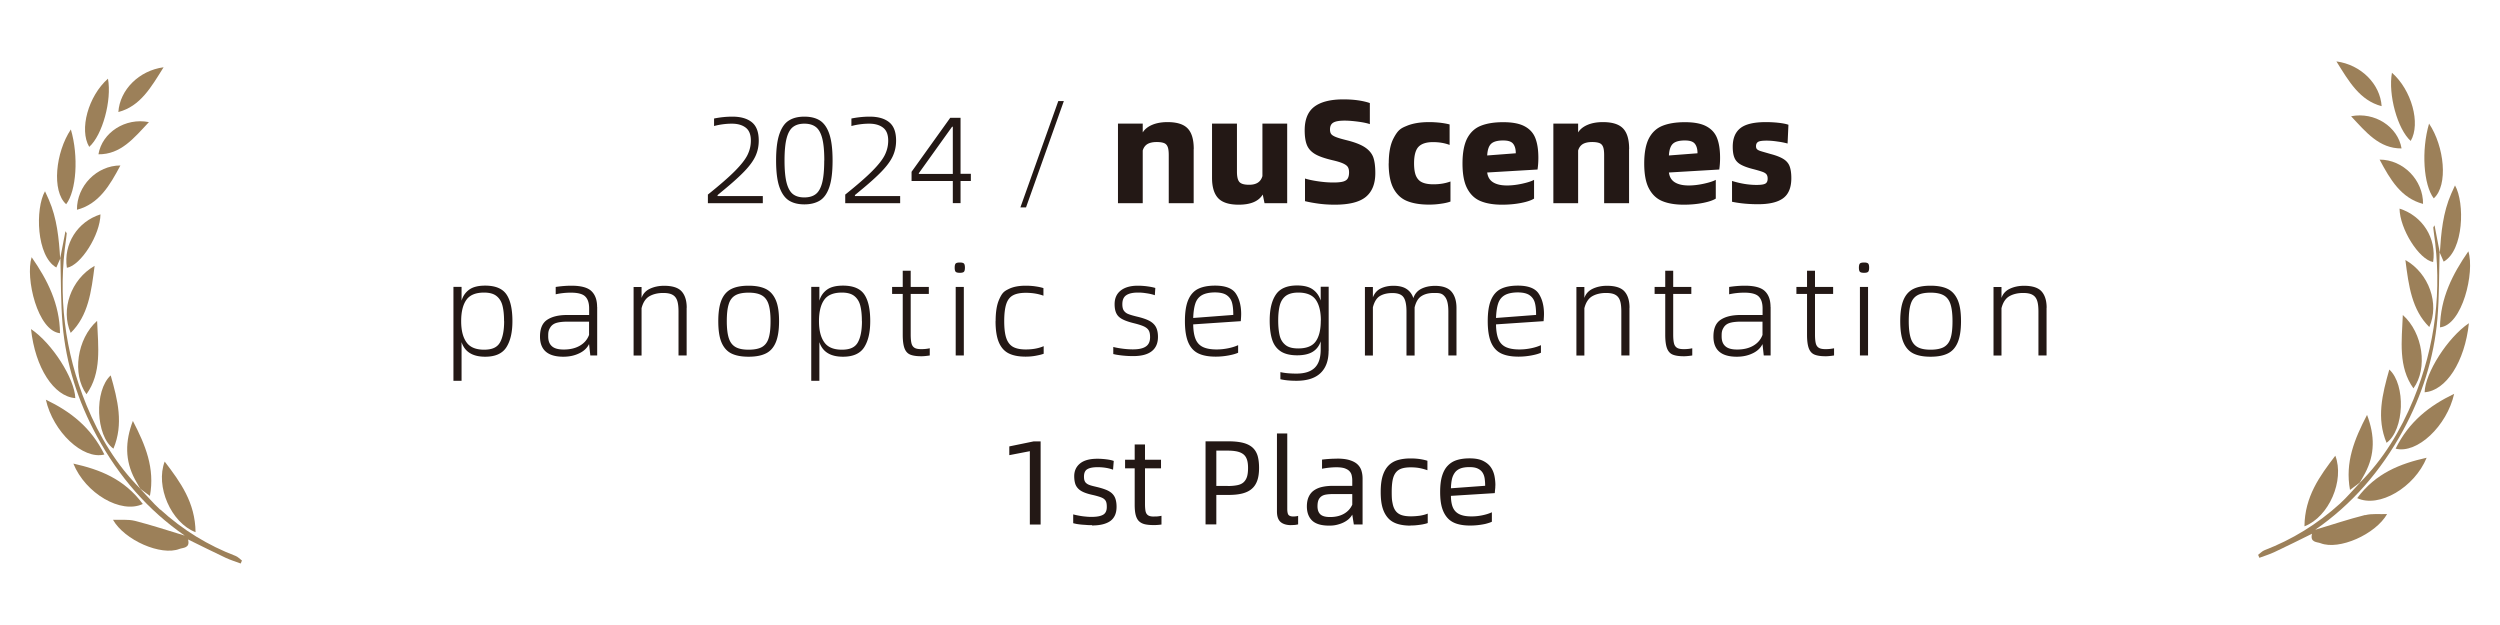 <svg xmlns="http://www.w3.org/2000/svg" id="_图层_1" data-name="图层 1" viewBox="0 0 320 80"><defs><style>.cls-1{fill:#9c8059}.cls-2{fill:#231815}</style></defs><path d="M90.63 24.89c1.52-1.22 2.67-2.22 3.46-3.02s1.32-1.48 1.6-2.06.42-1.18.42-1.81c0-.78-.22-1.33-.67-1.67s-1.04-.5-1.77-.5-1.52.1-2.27.3v-.96q1.185-.24 2.34-.24c1.08 0 1.91.24 2.5.72s.88 1.26.88 2.35q0 1.065-.42 1.98c-.28.61-.75 1.25-1.4 1.93s-1.58 1.52-2.8 2.52l-.65.54v.13h5.79v.91h-7.03v-1.12ZM99.34 20.55c0-1.45.14-2.58.43-3.41s.69-1.4 1.22-1.72c.52-.33 1.18-.49 1.97-.49s1.46.16 1.98.49.93.9 1.21 1.72.42 1.96.42 3.41-.14 2.6-.42 3.41c-.28.82-.69 1.39-1.21 1.71s-1.19.49-1.98.49-1.44-.16-1.97-.49c-.52-.33-.93-.9-1.22-1.72s-.43-1.96-.43-3.41Zm6.17 0c0-1.23-.09-2.18-.27-2.86s-.45-1.16-.82-1.44-.85-.42-1.46-.42-1.08.14-1.45.42-.64.76-.82 1.44-.27 1.64-.27 2.86.09 2.18.27 2.86q.27 1.02.81 1.44c.36.28.85.42 1.45.42s1.1-.14 1.46-.42c.37-.28.64-.76.82-1.44s.27-1.64.27-2.86ZM108.21 24.89c1.52-1.22 2.67-2.22 3.46-3.02s1.32-1.48 1.6-2.06.42-1.18.42-1.81c0-.78-.22-1.33-.67-1.67s-1.04-.5-1.77-.5-1.52.1-2.27.3v-.96q1.185-.24 2.34-.24c1.08 0 1.91.24 2.5.72s.88 1.26.88 2.35q0 1.065-.42 1.98c-.28.61-.75 1.25-1.4 1.93s-1.58 1.52-2.8 2.52l-.65.54v.13h5.79v.91h-7.03v-1.12ZM124.27 22.26v.91h-1.32V26h-.99v-2.83h-5.28v-1.18l4.95-6.91h1.32v7.17h1.32Zm-6.67 0h4.36v-6.04h-.09l-4.26 5.95v.09ZM135.47 12.94h.7l-4.84 13.61h-.72l4.85-13.61ZM152.79 19.08v6.93h-3.19v-6.15c0-.45-.04-.8-.13-1.04s-.24-.41-.46-.5-.54-.14-.95-.14c-.5 0-.9.09-1.19.26-.29.18-.49.45-.6.83v6.74h-3.17V15.82h3.17v1.13c.26-.42.67-.74 1.21-.97s1.2-.35 1.96-.35c1.21 0 2.07.27 2.59.82s.77 1.42.77 2.63ZM164.77 26.01h-2.91l-.23-1.11c-.53.87-1.55 1.3-3.08 1.3-1.22 0-2.1-.28-2.62-.83s-.79-1.42-.79-2.6v-6.95h3.19v6.15c0 .64.1 1.08.31 1.32s.62.36 1.24.36c.47 0 .84-.09 1.12-.27s.48-.46.59-.84v-6.72h3.17v10.19ZM167.04 25.74v-2.89c.44.14 1 .26 1.69.36s1.33.15 1.93.15q.825 0 1.26-.12c.28-.08.48-.21.59-.4s.17-.44.17-.78c0-.28-.05-.5-.15-.67s-.3-.32-.6-.46-.75-.28-1.36-.42c-.97-.23-1.71-.48-2.21-.77s-.86-.67-1.06-1.14q-.3-.705-.3-1.92c0-1.41.42-2.42 1.26-3.04s2.08-.92 3.7-.92c1.33 0 2.46.16 3.38.47v2.7c-.3-.11-.79-.22-1.45-.31-.67-.09-1.26-.14-1.77-.14-.68 0-1.16.08-1.45.25s-.43.46-.43.88c0 .25.05.45.15.58.1.14.29.26.58.38s.73.25 1.33.4c1.07.26 1.87.57 2.4.92s.88.77 1.07 1.26c.18.5.27 1.18.27 2.05q0 2.025-1.2 3.03c-.8.67-2.13 1.01-3.99 1.01-.69 0-1.38-.04-2.05-.13s-1.26-.2-1.75-.32ZM177.76 20.91q0-2.025.6-3.18c.6-1.155.98-1.32 1.73-1.63s1.7-.47 2.84-.47c.48 0 .95.03 1.42.08.47.06.87.13 1.2.22v2.62q-.945-.36-2.13-.36c-.84 0-1.46.2-1.84.59s-.58 1.1-.58 2.13c0 .7.09 1.25.26 1.63.18.38.44.66.8.81.36.16.83.24 1.43.24.79 0 1.52-.12 2.17-.36v2.57c-.3.11-.71.21-1.24.28-.52.08-1.02.11-1.5.11-1.15 0-2.09-.16-2.84-.47s-1.32-.86-1.73-1.63q-.6-1.155-.6-3.18ZM196.78 21.7l-6.42.38c.08.57.32.98.75 1.25s1.02.41 1.78.41c.63 0 1.28-.08 1.96-.23s1.18-.31 1.51-.49v2.4c-.33.21-.87.4-1.62.55s-1.58.23-2.47.23c-1.12 0-2.05-.16-2.78-.47-.74-.31-1.3-.86-1.7-1.63s-.59-1.83-.59-3.18.2-2.42.59-3.19c.4-.77.97-1.31 1.73-1.62s1.72-.47 2.89-.47 2.07.17 2.73.52 1.12.85 1.38 1.51q.39.99.39 2.52c0 .57-.04 1.08-.11 1.53Zm-2.76-2.08c0-.53-.11-.93-.34-1.22s-.65-.42-1.28-.42q-1.08 0-1.53.42t-.51 1.5zM208.52 19.08v6.93h-3.19v-6.15c0-.45-.04-.8-.13-1.04s-.24-.41-.46-.5-.54-.14-.95-.14c-.5 0-.9.09-1.19.26-.29.18-.49.45-.6.83v6.74h-3.17V15.82H202v1.13c.26-.42.67-.74 1.21-.97s1.2-.35 1.96-.35c1.21 0 2.07.27 2.59.82s.77 1.42.77 2.63ZM220.04 21.7l-6.42.38c.08.57.32.98.75 1.25s1.02.41 1.78.41c.63 0 1.28-.08 1.96-.23s1.18-.31 1.51-.49v2.4c-.33.21-.87.4-1.62.55s-1.58.23-2.47.23c-1.12 0-2.05-.16-2.78-.47-.74-.31-1.3-.86-1.7-1.63s-.59-1.83-.59-3.18.2-2.42.59-3.19c.4-.77.97-1.31 1.73-1.62s1.72-.47 2.89-.47 2.07.17 2.73.52 1.12.85 1.38 1.51q.39.99.39 2.52c0 .57-.04 1.08-.11 1.53Zm-2.76-2.08c0-.53-.11-.93-.34-1.22s-.65-.42-1.28-.42q-1.08 0-1.53.42t-.51 1.5zM221.7 25.8v-2.64c1.09.34 2.14.51 3.13.51.54 0 .92-.05 1.12-.16.21-.11.31-.32.31-.65 0-.23-.05-.4-.14-.53-.09-.12-.26-.24-.51-.33s-.64-.21-1.18-.35c-.72-.18-1.26-.38-1.64-.6s-.64-.51-.78-.86c-.15-.35-.22-.82-.22-1.41 0-1.06.32-1.85.97-2.37q.975-.78 3.27-.78c.57 0 1.11.03 1.64.09s.94.14 1.25.25l-.11 2.4a10 10 0 0 0-1.26-.25q-.78-.12-1.41-.12c-.55 0-.92.05-1.1.16s-.27.29-.27.56c0 .16.04.29.13.38s.24.17.46.24.65.19 1.27.37c.73.19 1.28.41 1.66.65s.64.55.78.92.22.88.22 1.52c0 1.22-.36 2.08-1.07 2.59s-1.78.75-3.2.75c-1.23 0-2.35-.11-3.34-.32ZM65.59 41.11c0 1.43-.26 2.54-.78 3.35-.52.8-1.42 1.2-2.71 1.2-1.6 0-2.61-.62-3.02-1.87v4.95h-1.04V36.72h1.04v1.77c.18-.62.52-1.09 1-1.43s1.16-.5 2.02-.5c1.31 0 2.22.38 2.73 1.13s.76 1.89.76 3.42m-1.07 0q0-1.215-.21-2.01c-.14-.53-.4-.93-.77-1.22s-.9-.43-1.58-.43c-1.07 0-1.83.31-2.27.94s-.66 1.53-.66 2.71.22 2.06.67 2.7c.44.64 1.2.96 2.26.96s1.69-.31 2.04-.93.53-1.53.53-2.72ZM76.44 39.29v6.21h-.88l-.16-1.46c-.25.51-.67.91-1.27 1.19-.6.29-1.27.43-2.02.43-1.99 0-2.99-.86-2.99-2.58 0-1.02.3-1.73.91-2.14s1.46-.62 2.55-.62h2.83v-.84c0-.68-.16-1.19-.49-1.52-.32-.33-.94-.5-1.84-.5q-1.005 0-1.95.21v-.94c.73-.11 1.4-.16 2.01-.16 1.25 0 2.11.24 2.58.71.48.47.71 1.14.71 2.02Zm-1.04 3.59v-1.71h-2.73c-.58 0-1.06.05-1.41.15q-.54.15-.81.57c-.27.42-.28.67-.28 1.18 0 .56.16.98.49 1.26.32.28.82.41 1.49.41.81 0 1.5-.16 2.07-.49s.96-.79 1.18-1.38ZM87.89 39.39v6.11h-1.04v-5.62c0-.57-.05-1.03-.16-1.37s-.3-.6-.58-.76c-.28-.17-.69-.25-1.22-.25-.68 0-1.27.14-1.75.41-.49.28-.83.79-1.02 1.54v6.06H81.1v-8.77h1.02v1.4c.18-.54.55-.94 1.09-1.19s1.14-.37 1.8-.37c1.06 0 1.81.24 2.24.72s.65 1.18.65 2.1ZM91.94 41.11c0-1.14.14-2.04.41-2.7.28-.67.7-1.14 1.26-1.42s1.3-.42 2.21-.42 1.65.14 2.21.42.98.75 1.27 1.42.42 1.57.42 2.7-.14 2.04-.42 2.71-.7 1.14-1.27 1.42c-.56.28-1.3.42-2.21.42s-1.65-.14-2.21-.42-.98-.76-1.26-1.42c-.28-.67-.41-1.57-.41-2.71m6.69 0c0-.93-.09-1.66-.26-2.18s-.46-.9-.87-1.13-.97-.34-1.68-.34-1.29.11-1.69.34-.69.6-.85 1.13c-.17.53-.25 1.25-.25 2.18s.09 1.66.26 2.18c.17.53.46.9.86 1.13s.96.34 1.67.34 1.3-.11 1.71-.34c.4-.23.69-.6.85-1.12.17-.52.25-1.25.25-2.19M111.39 41.11c0 1.43-.26 2.54-.78 3.35-.52.8-1.42 1.2-2.71 1.2-1.6 0-2.61-.62-3.02-1.87v4.95h-1.04V36.72h1.04v1.77c.18-.62.52-1.09 1-1.43s1.16-.5 2.02-.5c1.31 0 2.22.38 2.73 1.13s.76 1.89.76 3.42m-1.07 0q0-1.215-.21-2.01c-.14-.53-.4-.93-.77-1.22s-.9-.43-1.58-.43c-1.07 0-1.83.31-2.27.94s-.66 1.53-.66 2.71.22 2.06.67 2.7c.44.64 1.2.96 2.26.96s1.69-.31 2.04-.93.53-1.53.53-2.72ZM119.01 44.59v.91c-.45.07-.81.1-1.07.1-.62 0-1.09-.07-1.43-.21s-.58-.41-.73-.8-.23-.97-.23-1.74v-5.23h-1.36v-.89h1.36v-2.08h1.02v2.08h2.32v.89h-2.32v5.21c0 .51.04.89.11 1.15s.21.44.4.55.47.16.85.16c.4 0 .76-.04 1.07-.11ZM122.2 34.26c0-.28.05-.46.14-.54s.27-.12.53-.12c.24 0 .4.04.5.12.09.08.14.26.14.54s-.05.46-.14.54-.26.12-.5.12c-.26 0-.44-.04-.53-.12s-.14-.26-.14-.54m.13 11.24v-8.77h1.04v8.77zM127.44 41.11q0-1.71.42-2.7c.42-.99.7-1.14 1.26-1.42s1.28-.42 2.17-.42c.46 0 .88.03 1.28.09s.73.13.99.22v.97c-.68-.25-1.43-.37-2.26-.37q-1.05 0-1.65.33c-.4.22-.68.59-.85 1.11s-.26 1.25-.26 2.19.09 1.66.27 2.18.47.89.86 1.11c.4.22.94.33 1.63.33.88 0 1.64-.14 2.29-.42v.97c-.26.1-.61.18-1.04.26s-.86.11-1.27.11c-.89 0-1.61-.14-2.17-.42s-.98-.76-1.26-1.42c-.28-.67-.42-1.57-.42-2.71ZM142.5 45.34v-.93c.34.09.73.16 1.19.22q.69.09 1.32.09c.75 0 1.3-.12 1.66-.37.36-.24.54-.64.54-1.19 0-.36-.05-.64-.16-.84-.11-.21-.31-.38-.59-.52q-.435-.21-1.29-.42c-.65-.16-1.15-.33-1.5-.52-.35-.18-.61-.42-.76-.72-.16-.3-.24-.7-.24-1.21q0-1.125.78-1.74c.52-.41 1.25-.62 2.19-.62.42 0 .84.03 1.27.09s.75.13.97.2l-.06.93q-.405-.15-.99-.24c-.585-.09-.79-.1-1.19-.1-.65 0-1.14.11-1.48.34s-.5.61-.5 1.15c0 .35.06.62.18.8s.3.34.54.44.6.21 1.09.33q1.035.24 1.62.54c.38.2.67.46.85.78s.28.75.28 1.29c0 .8-.26 1.41-.79 1.83s-1.32.63-2.38.63c-.43 0-.89-.02-1.36-.07s-.87-.11-1.17-.19ZM158.82 41.11l-6.09.41c.01.78.11 1.4.3 1.87s.5.81.93 1.02 1.02.32 1.77.32q.72 0 1.47-.15c.5-.1.93-.24 1.28-.4v.97c-.28.13-.7.25-1.24.35-.55.1-1.09.15-1.63.15-.92 0-1.67-.14-2.24-.42s-1-.76-1.28-1.42c-.28-.67-.42-1.57-.42-2.71s.14-2.04.42-2.7.7-1.14 1.26-1.42 1.29-.42 2.18-.42c1.32 0 2.21.34 2.66 1.02s.68 1.55.68 2.61c0 .24-.02.55-.05.93Zm-.96-.8c0-.64-.05-1.16-.16-1.56s-.33-.72-.67-.96-.85-.36-1.52-.36-1.26.12-1.66.35q-.6.345-.84 1.05c-.16.47-.25 1.09-.28 1.87zM170.06 44.91c0 1.23-.34 2.18-1.03 2.84q-1.035.99-3.09.99c-.81 0-1.49-.07-2.05-.2v-.91c.57.13 1.26.19 2.05.19 1.06 0 1.84-.25 2.35-.75s.76-1.28.76-2.36v-1.02c-.19.58-.53 1.03-1.01 1.33s-1.15.46-2.01.46-1.59-.17-2.1-.51-.88-.83-1.09-1.48c-.21-.64-.32-1.47-.32-2.48 0-1.42.26-2.52.79-3.3.52-.78 1.43-1.17 2.72-1.17q1.305 0 2.01.51c.48.34.81.81 1.01 1.42V36.7h1.02v8.19Zm-.99-3.88c0-1.16-.22-2.04-.65-2.66-.43-.61-1.18-.92-2.24-.92-.7 0-1.24.15-1.62.44-.37.29-.62.7-.75 1.21s-.2 1.16-.2 1.92.07 1.46.2 1.97.39.9.76 1.19.91.42 1.6.42c1.07 0 1.82-.3 2.25-.91s.64-1.49.64-2.66ZM186.43 39.39v6.11h-1.04v-5.62q0-1.29-.39-1.83c-.39-.54-.75-.55-1.46-.55-.64 0-1.17.13-1.59.4-.42.26-.71.75-.88 1.45v6.16h-1.04v-5.62c0-.86-.12-1.47-.37-1.83-.25-.37-.73-.55-1.43-.55-.65 0-1.18.13-1.6.38s-.72.74-.9 1.45v6.17h-1.02v-8.77h1.02v1.32c.2-.52.53-.9.99-1.13.47-.23 1.01-.35 1.64-.35.71 0 1.28.14 1.68.41q.615.405.87 1.17c.18-.55.53-.95 1.03-1.2s1.09-.37 1.75-.37c.97 0 1.68.25 2.1.74s.64 1.19.64 2.09ZM197.58 41.11l-6.09.41c.01.78.11 1.4.3 1.87s.5.81.93 1.02 1.02.32 1.77.32q.72 0 1.47-.15c.5-.1.93-.24 1.28-.4v.97c-.28.13-.7.25-1.24.35-.55.1-1.09.15-1.63.15-.92 0-1.67-.14-2.24-.42s-1-.76-1.28-1.42c-.28-.67-.42-1.57-.42-2.71s.14-2.04.42-2.7.7-1.14 1.26-1.42 1.29-.42 2.18-.42c1.32 0 2.21.34 2.66 1.02s.68 1.55.68 2.61c0 .24-.02.55-.05.93Zm-.96-.8c0-.64-.05-1.16-.16-1.56s-.33-.72-.67-.96-.85-.36-1.52-.36-1.26.12-1.66.35q-.6.345-.84 1.05c-.16.47-.25 1.09-.28 1.87zM208.57 39.39v6.11h-1.04v-5.62c0-.57-.05-1.03-.16-1.37s-.3-.6-.58-.76c-.28-.17-.69-.25-1.22-.25-.68 0-1.27.14-1.75.41-.49.28-.83.79-1.02 1.54v6.06h-1.02v-8.77h1.02v1.4c.18-.54.55-.94 1.09-1.19s1.14-.37 1.8-.37c1.06 0 1.81.24 2.24.72s.65 1.18.65 2.1ZM216.61 44.59v.91c-.45.07-.81.1-1.07.1-.62 0-1.09-.07-1.43-.21s-.58-.41-.73-.8-.23-.97-.23-1.74v-5.23h-1.36v-.89h1.36v-2.08h1.02v2.08h2.32v.89h-2.32v5.21c0 .51.04.89.11 1.15s.21.44.4.55.47.16.85.16c.4 0 .76-.04 1.07-.11ZM226.64 39.29v6.21h-.88l-.16-1.46c-.25.51-.67.91-1.27 1.19-.6.29-1.27.43-2.02.43-1.99 0-2.99-.86-2.99-2.58 0-1.02.3-1.73.91-2.14s1.46-.62 2.55-.62h2.83v-.84c0-.68-.16-1.19-.49-1.52-.32-.33-.94-.5-1.84-.5q-1.005 0-1.95.21v-.94c.73-.11 1.4-.16 2.01-.16 1.25 0 2.11.24 2.58.71.48.47.71 1.14.71 2.02Zm-1.04 3.59v-1.71h-2.73c-.58 0-1.06.05-1.41.15q-.54.15-.81.57c-.27.42-.28.67-.28 1.18 0 .56.16.98.49 1.26.32.28.82.41 1.49.41.81 0 1.5-.16 2.07-.49s.96-.79 1.18-1.38ZM234.76 44.59v.91c-.45.07-.81.1-1.07.1-.62 0-1.09-.07-1.43-.21s-.58-.41-.73-.8-.23-.97-.23-1.74v-5.23h-1.36v-.89h1.36v-2.08h1.02v2.08h2.32v.89h-2.32v5.21c0 .51.04.89.11 1.15s.21.44.4.55.47.16.85.16c.4 0 .76-.04 1.07-.11ZM237.94 34.26c0-.28.05-.46.14-.54s.27-.12.53-.12c.24 0 .4.04.5.12.09.08.14.26.14.54s-.05.46-.14.54-.26.12-.5.12c-.26 0-.44-.04-.53-.12s-.14-.26-.14-.54m.13 11.24v-8.77h1.04v8.77zM243.23 41.11c0-1.14.14-2.04.41-2.7.28-.67.7-1.14 1.26-1.42s1.3-.42 2.21-.42 1.65.14 2.21.42.98.75 1.27 1.42.42 1.57.42 2.7-.14 2.04-.42 2.71-.7 1.14-1.27 1.42c-.56.28-1.3.42-2.21.42s-1.65-.14-2.21-.42-.98-.76-1.26-1.42c-.28-.67-.41-1.57-.41-2.71m6.69 0c0-.93-.09-1.66-.26-2.18s-.46-.9-.87-1.13-.97-.34-1.68-.34-1.29.11-1.69.34-.69.6-.85 1.13c-.17.53-.25 1.25-.25 2.18s.09 1.66.26 2.18c.17.53.46.9.86 1.13s.96.34 1.67.34 1.3-.11 1.71-.34c.4-.23.69-.6.85-1.12.17-.52.25-1.25.25-2.19M261.96 39.39v6.11h-1.04v-5.62c0-.57-.05-1.03-.16-1.37s-.3-.6-.58-.76c-.28-.17-.69-.25-1.22-.25-.68 0-1.27.14-1.75.41-.49.28-.83.79-1.02 1.54v6.06h-1.02v-8.77h1.02v1.4c.18-.54.55-.94 1.09-1.19s1.14-.37 1.8-.37c1.06 0 1.81.24 2.24.72s.65 1.18.65 2.1ZM131.83 57.75l-2.64.51v-1.12l3.11-.64h.9v10.64h-1.38v-9.38ZM139.77 67.22c-.2 0-.42 0-.65-.02s-.46-.03-.68-.05-.43-.05-.62-.08c-.19-.04-.34-.07-.45-.1v-1.13q.21.06.51.12c.2.04.41.08.62.11s.43.05.65.07.42.02.61.02c.63 0 1.11-.09 1.43-.27s.48-.51.48-1c0-.25-.02-.45-.07-.61s-.14-.29-.27-.4-.32-.2-.56-.28-.56-.17-.96-.26c-.46-.1-.84-.22-1.13-.35s-.53-.29-.7-.48c-.17-.18-.3-.4-.37-.66-.07-.25-.11-.56-.11-.9 0-.67.25-1.22.74-1.62.5-.41 1.24-.61 2.23-.61.4 0 .79.03 1.19.08.39.05.69.12.9.2l-.09 1.12a5 5 0 0 0-.87-.23c-.35-.06-.72-.09-1.1-.09-.58 0-1.02.08-1.31.25-.29.16-.44.48-.44.95 0 .21.02.39.07.52s.12.25.24.34c.11.1.27.18.48.25.2.07.47.13.8.21q.705.165 1.2.36c.33.13.6.29.8.48s.35.42.44.7.14.61.14 1.01c0 .83-.27 1.43-.8 1.82q-.81.57-2.34.57ZM147.77 66.11c.18 0 .34 0 .48-.02s.28-.04.42-.07v1.12c-.16.02-.32.04-.46.05s-.3.02-.48.02c-.46 0-.85-.03-1.16-.1s-.57-.2-.77-.39-.34-.46-.43-.8-.13-.78-.13-1.33v-4.64h-1.23v-1.1h1.23v-1.96h1.32v1.96h2.05v1.1h-2.05v4.57c0 .33.02.59.05.8.03.2.09.37.18.48.09.12.21.2.36.25s.36.07.61.07ZM154.31 56.49h2.96c.75 0 1.37.07 1.87.2s.9.34 1.2.61c.3.28.51.63.64 1.06q.18.645.18 1.53c0 .62-.07 1.16-.22 1.59-.15.44-.38.8-.69 1.07-.31.28-.72.48-1.21.61-.5.13-1.09.19-1.77.19h-1.58v3.77h-1.38V56.48Zm2.84 5.72c.49 0 .9-.04 1.24-.11s.61-.2.8-.38.34-.42.43-.71c.09-.3.13-.67.13-1.12 0-.41-.04-.75-.13-1.03s-.23-.51-.43-.68-.47-.3-.8-.38c-.34-.08-.75-.12-1.24-.12h-1.46v4.52h1.46ZM165.29 67.22c-.61 0-1.07-.14-1.38-.41-.31-.28-.46-.72-.46-1.35v-9.98h1.32v9.64q0 .63.18.81c.12.12.32.18.58.18.09 0 .19 0 .3-.02.11 0 .22-.03.33-.06v1.09c-.12.03-.25.05-.39.07-.14.01-.3.02-.48.02ZM171.11 58.7c.65 0 1.19.06 1.62.19.42.13.76.3 1.01.53s.42.5.52.81c.1.32.15.66.15 1.03v5.87h-1.12l-.2-1.26c-.12.22-.29.42-.49.6-.2.17-.44.32-.7.44s-.54.21-.85.28-.61.09-.92.09c-.99 0-1.71-.21-2.17-.64-.45-.43-.68-1.04-.68-1.82 0-.49.08-.9.24-1.24s.38-.61.67-.81.63-.35 1.03-.44.85-.14 1.34-.14h2.53v-.69c0-.25-.03-.47-.08-.68s-.16-.39-.31-.54-.36-.26-.62-.35c-.27-.08-.61-.12-1.03-.12a10 10 0 0 0-1.83.19v-1.17a15.485 15.485 0 0 1 1.89-.12Zm-.86 7.48c.69 0 1.29-.14 1.78-.42s.84-.67 1.06-1.16v-1.36h-2.44c-.34 0-.63.02-.89.06q-.39.06-.63.24c-.16.12-.29.28-.37.48q-.12.3-.12.78c0 .46.12.8.37 1.04.25.23.66.34 1.24.34M180.55 67.28c-.61 0-1.16-.07-1.63-.21s-.88-.37-1.2-.71-.57-.77-.74-1.32-.25-1.23-.25-2.06.08-1.51.25-2.06.42-.99.74-1.32.73-.57 1.2-.71c.48-.14 1.02-.21 1.63-.21.46 0 .88.03 1.25.09s.68.13.91.21v1.21c-.31-.11-.63-.2-.98-.27s-.74-.1-1.16-.1c-.46 0-.84.05-1.15.15q-.465.15-.75.51c-.19.24-.33.56-.41.96q-.12.6-.12 1.53c0 .93.04 1.1.12 1.5s.22.72.41.96.45.41.76.51.7.15 1.16.15c.39 0 .77-.03 1.15-.08.38-.06.72-.15 1.01-.27v1.21q-.165.06-.42.12c-.255.06-.35.07-.55.1s-.4.05-.61.07-.41.02-.61.02ZM191.4 62.16c0 .11 0 .25-.02.42s-.03.35-.05.54l-5.61.35c0 .45.05.84.14 1.17s.24.61.44.82.48.38.81.48c.34.11.76.16 1.26.16.46 0 .93-.05 1.4-.15.48-.1.87-.23 1.19-.38v1.21q-.18.09-.48.18c-.19.06-.41.12-.66.16a9 9 0 0 1-1.66.15c-.61 0-1.16-.07-1.63-.21s-.88-.37-1.2-.71-.57-.77-.74-1.32-.25-1.23-.25-2.06.08-1.51.25-2.06.41-.99.74-1.32c.32-.33.71-.57 1.18-.71q.69-.21 1.59-.21c.71 0 1.27.1 1.71.31.43.21.77.48 1 .81.24.33.39.71.48 1.12.08.41.12.82.12 1.22Zm-1.3.02c0-.32-.02-.62-.06-.91s-.13-.55-.27-.77-.34-.39-.61-.52-.62-.19-1.07-.19q-.72 0-1.17.18c-.3.12-.54.3-.71.54s-.3.52-.37.86-.11.71-.12 1.13z" class="cls-2"/><g id="_图层_1-2" data-name="图层 1"><path d="M20.5 65.23c-.91-.83-1.72-1.8-2.58-2.7 0 0 .04.03.04.04s0 0-.01-.02c-2.99-3-5.22-6.64-6.88-10.69-2.82-6.89-3.68-14.02-2.6-21.35.03-.21.05-.43.07-.64 0-.03-.04-.07-.16-.28-.24 1.26-.46 2.38-.68 3.51-.16-2.58-.4-5.14-1.45-7.54-.16-.36-.32-.71-.49-1.08-1.27 2.22-1.11 8.31 1.45 9.76.17-.39.34-.79.52-1.19.08 2.83.04 5.67.28 8.49.44 5.1 1.99 9.86 4.39 14.29 2.85 5.26 6.6 9.51 11.25 12.73-2.12-.64-4.24-1.35-6.38-1.89-.89-.22-1.83-.1-2.81-.14 1.48 2.61 6.15 4.66 8.52 3.73.43-.17 1.39-.07 1.09-1.21 1.61.79 3.21 1.59 4.82 2.35.62.29 1.28.49 1.92.73.05-.13.1-.25.16-.38-.27-.2-.52-.48-.81-.59-3.51-1.34-6.74-3.3-9.65-5.95v.02Z" class="cls-1"/><path d="M18.28 64.51c-2.4-3.23-5.5-4.41-8.89-5.17 1.54 3.81 6.09 6.49 8.89 5.17M13.36 58.18c-1.71-3.48-4.32-5.5-7.49-7.02.92 4.11 4.73 7.71 7.49 7.02M9.64 50.96c-.09-2.5-2.96-7.02-5.67-8.84.53 4.95 2.93 8.64 5.67 8.84M25.03 68.12c-.04-3.8-1.94-6.41-3.95-9.04-1.21 3.15.8 7.82 3.95 9.04M7.68 42.65c-.05-3.75-1.59-6.8-3.63-9.73-.84 2.68.77 9.45 3.63 9.73M17.01 53.87c-1.01 2.66-1.02 5.07.25 7.47.22.41.46.81.69 1.22.37.28.75.56 1.24.92.65-3.56-.57-6.5-2.18-9.6ZM14.52 57.43c1.32-3.15.55-6.23-.35-9.38-2.13 1.94-1.93 7.74.35 9.38M12.43 41.07c-2.58 2.3-3.22 6.84-1.36 9.39 1.96-2.76 1.5-6.01 1.36-9.39M9.05 42.61c2.25-2.21 2.64-5.26 3.06-8.58-3.04 1.73-4.38 5.62-3.06 8.58M9.07 16.57c-1.96 2.92-2.48 7.9-.6 9.57 1.31-1.72 1.61-6.14.6-9.57M13.82 10.07c-2.52 2.22-3.71 6.52-2.4 8.73 1.69-1.5 2.91-5.96 2.4-8.73M8.56 34.28c1.8-.32 4.26-4.22 4.3-6.84-2.95.93-4.76 3.8-4.3 6.84M15.41 21.18c-3.01 0-5.59 2.61-5.56 5.67 2.81-.74 4.2-3.1 5.56-5.67M19.06 15.63c-3.01-.6-5.99 1.33-6.46 4.12 2.86.03 4.54-2.07 6.46-4.12M20.94 8.61c-3.14.42-5.6 2.88-5.79 5.73 2.82-.74 4.19-3.17 5.79-5.73M302.73 65.92c-2.14.54-4.25 1.25-6.38 1.89 4.65-3.22 8.39-7.48 11.25-12.73 2.4-4.43 3.95-9.19 4.39-14.29.24-2.82.2-5.66.28-8.49.17.4.35.79.52 1.19 2.57-1.45 2.72-7.53 1.45-9.76-.17.37-.33.72-.49 1.08-1.05 2.4-1.29 4.96-1.45 7.54-.22-1.13-.44-2.25-.68-3.51-.12.2-.16.24-.16.28.02.21.04.43.07.64 1.07 7.33.22 14.47-2.6 21.35-1.66 4.05-3.89 7.69-6.88 10.69h-.01v.02l.04-.04c-.86.9-1.67 1.87-2.58 2.7-2.91 2.64-6.14 4.6-9.65 5.95-.29.11-.54.39-.81.59.05.13.1.25.16.38.64-.24 1.3-.44 1.92-.73 1.62-.76 3.22-1.56 4.82-2.35-.3 1.14.66 1.04 1.09 1.21 2.37.93 7.03-1.13 8.52-3.73-.98.04-1.92-.09-2.81.14v-.02Z" class="cls-1"/><path d="M301.72 63.76c2.8 1.31 7.34-1.37 8.89-5.17-3.38.76-6.49 1.95-8.89 5.17M306.64 57.43c2.76.7 6.57-2.91 7.49-7.02-3.16 1.52-5.78 3.54-7.49 7.02M310.35 50.21c2.74-.2 5.14-3.89 5.67-8.84-2.72 1.83-5.59 6.35-5.67 8.84M298.92 58.33c-2.01 2.63-3.91 5.23-3.95 9.04 3.15-1.22 5.15-5.89 3.95-9.04M315.95 32.17c-2.04 2.94-3.58 5.98-3.63 9.73 2.86-.28 4.47-7.05 3.63-9.73M302.98 53.11c-1.61 3.1-2.83 6.04-2.18 9.6.49-.36.86-.64 1.24-.92.23-.4.47-.8.69-1.22 1.27-2.4 1.26-4.81.25-7.47ZM305.48 56.68c2.28-1.65 2.48-7.44.35-9.38-.9 3.16-1.67 6.23-.35 9.38M308.92 49.71c1.86-2.55 1.22-7.1-1.36-9.39-.14 3.38-.6 6.63 1.36 9.39M307.89 33.28c.42 3.32.82 6.37 3.06 8.58 1.32-2.96-.02-6.86-3.06-8.58M310.92 15.82c-1.01 3.43-.71 7.85.6 9.57 1.88-1.67 1.36-6.65-.6-9.57M306.17 9.31c-.51 2.78.71 7.23 2.4 8.73 1.3-2.22.12-6.52-2.4-8.73M307.14 26.7c.04 2.61 2.49 6.52 4.3 6.84.46-3.03-1.34-5.9-4.3-6.84M304.59 20.43c1.36 2.57 2.76 4.93 5.56 5.67.03-3.06-2.55-5.67-5.56-5.67M300.94 14.88c1.92 2.05 3.6 4.14 6.46 4.12-.47-2.79-3.46-4.72-6.46-4.12M304.85 13.59c-.19-2.85-2.65-5.31-5.79-5.73 1.6 2.56 2.98 4.99 5.79 5.73" class="cls-1"/></g></svg>

